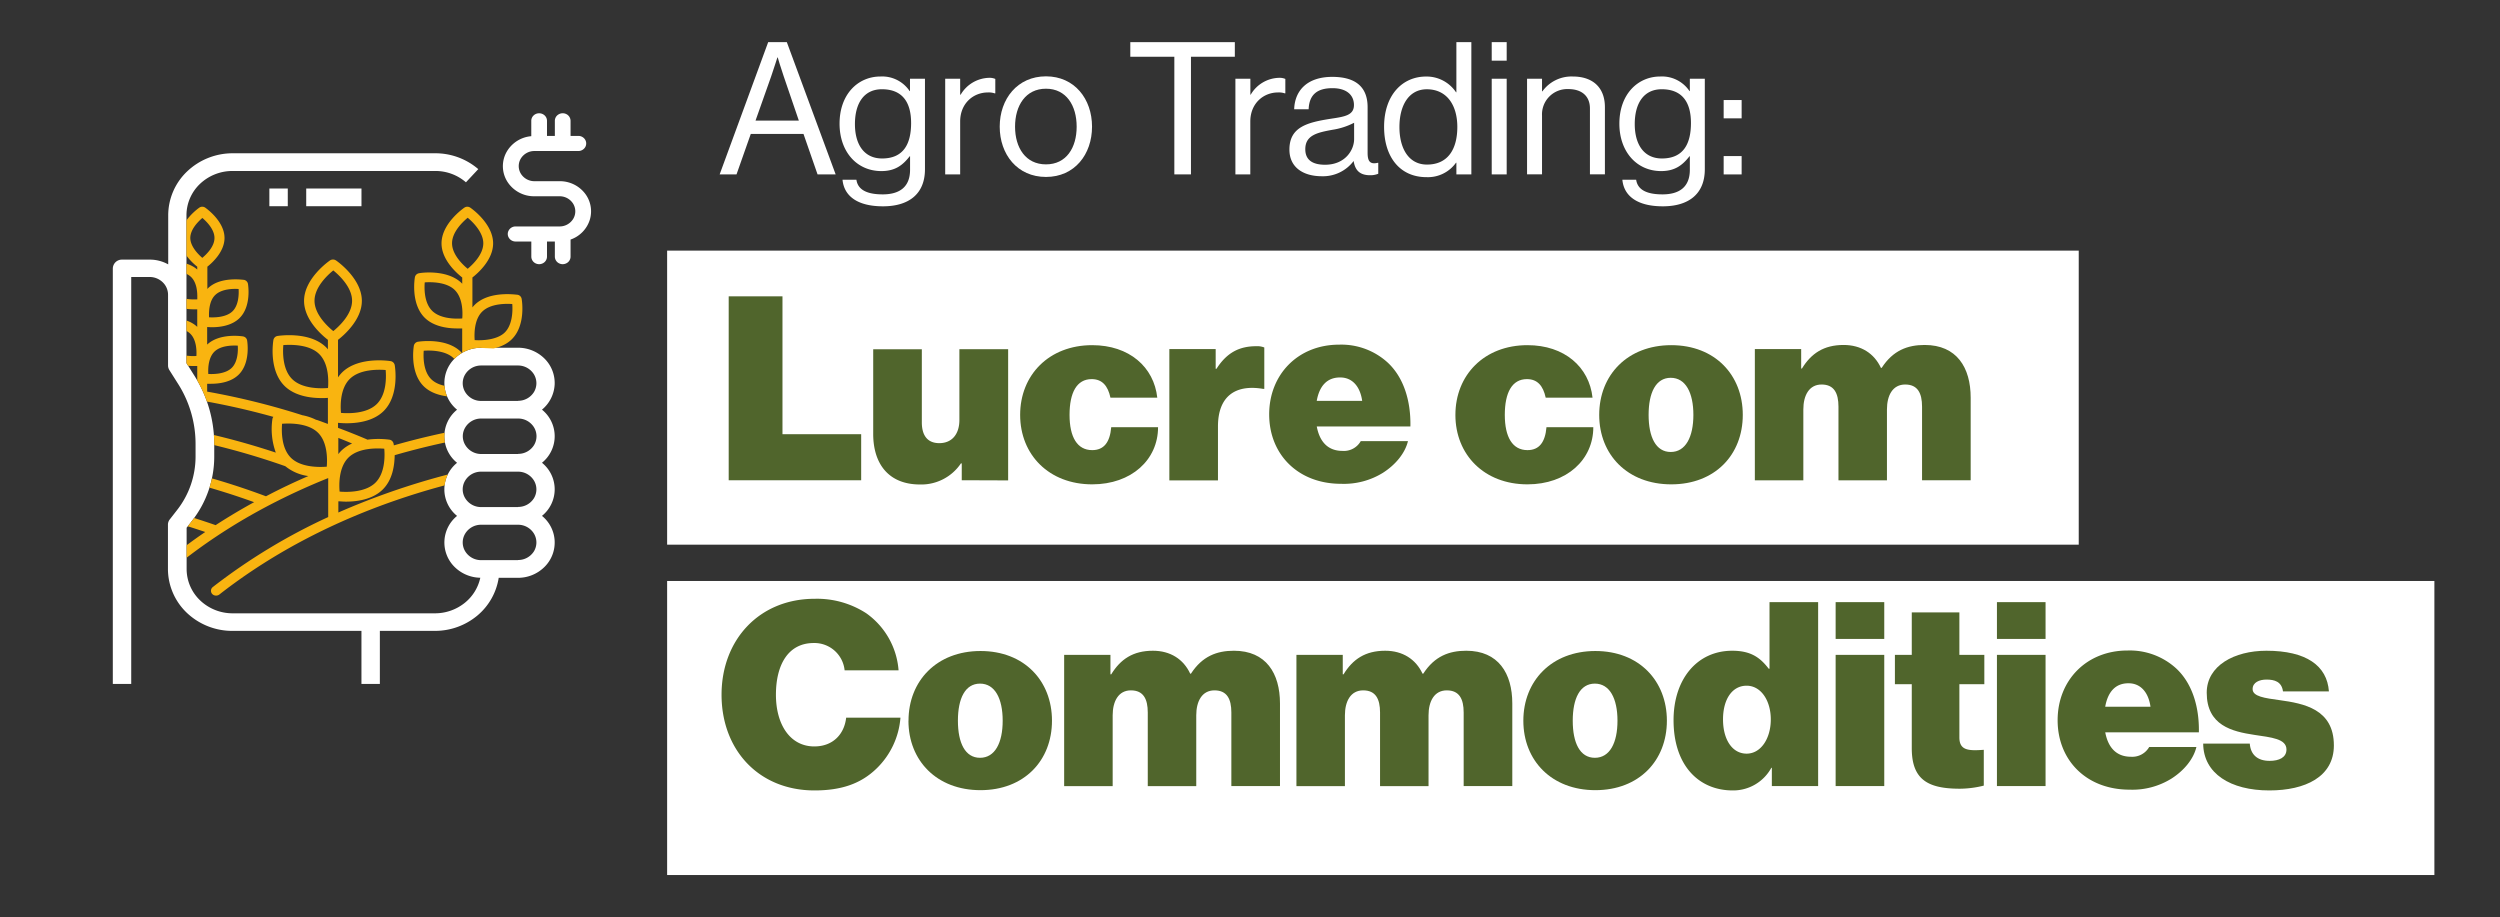 <svg id="Camada_1" data-name="Camada 1" xmlns="http://www.w3.org/2000/svg" xmlns:xlink="http://www.w3.org/1999/xlink" viewBox="0 0 741.46 272.02"><rect x="0" y="0" width="741.46" height="272.02" fill="#333333" stroke="none"/><defs><style>.cls-1{fill:none;}.cls-2{fill:#fff;}.cls-3{fill:#50652c;}.cls-4{clip-path:url(#clip-path);}.cls-5{fill:#f9b410;}</style><clipPath id="clip-path"><path class="cls-1" d="M142.72,103.14a11.09,11.09,0,0,0-7.9,3.23,10.18,10.18,0,0,0,.74,15.14,10.11,10.11,0,0,0,0,15.75,10.11,10.11,0,0,0,0,15.75,10.17,10.17,0,0,0-.87,15,11.1,11.1,0,0,0,7.76,3.34,13.11,13.11,0,0,1-4.74,7.55,14.09,14.09,0,0,1-8.64,3H69a13.93,13.93,0,0,1-9.65-3.84,12.87,12.87,0,0,1-4-9.28V156.52l1.63-2.1a30.78,30.78,0,0,0,6.56-18.89v-3.8a38.09,38.09,0,0,0-5.85-20.25L55.3,107.7V63.83a12.87,12.87,0,0,1,4-9.28A14,14,0,0,1,69,50.71h60.09a13.81,13.81,0,0,1,9.1,3.36l3.66-3.91,20.33,53.32H149l-6.26-.29Z"/></clipPath></defs><rect class="cls-2" x="197.86" y="74.33" width="418.66" height="87.21"/><rect class="cls-2" x="197.86" y="172.31" width="524.14" height="87.21"/><path class="cls-2" d="M227.82,12.5h5.54l14.48,39.22h-5.37l-4.17-12H222.67l-4.23,12h-5L227.83,12.5Zm-3.73,23.26h12.83l-4.5-13.17c-.77-2.19-1.75-5.54-1.75-5.54h-.11s-1.05,3.29-1.82,5.54l-4.66,13.17Z"/><path class="cls-2" d="M249.87,53.31H254c.44,3.13,3.4,4.34,7.79,4.34,5.21,0,8.12-2.36,8.12-7.3v-4h-.11c-2.08,2.68-4.33,4.39-8.39,4.39C254,50.74,249,44.87,249,36.69c0-8.83,5.54-14,12.12-14A9.81,9.81,0,0,1,269.78,27h.11V23.36h4.44V50.19c0,7.46-4.93,11-12.45,11s-11.52-3-12-7.85Zm20.35-16.84c0-6.2-2.63-10-8.66-10-5.32,0-8,4.17-8,10.32S256.35,47,261.61,47C268.14,47,270.22,42.45,270.22,36.47Z"/><path class="cls-2" d="M284.81,28.08h.11a10.06,10.06,0,0,1,8.45-5,4.29,4.29,0,0,1,1.82.33v4.28H295a5.39,5.39,0,0,0-2-.27c-4.39,0-8.23,3.29-8.23,8.62V51.73h-4.44V23.36h4.44v4.72Z"/><path class="cls-2" d="M296.5,37.56c0-8.23,5.27-14.92,13.72-14.92s13.66,6.69,13.66,14.92-5.16,14.92-13.66,14.92S296.5,45.79,296.5,37.56Zm22.82,0c0-6.25-3.07-11.25-9.1-11.25s-9.17,5-9.17,11.25,3.13,11.19,9.17,11.19S319.32,43.82,319.32,37.56Z"/><path class="cls-2" d="M335.23,12.5h31v4.33H353.22V51.72h-4.93V16.83H335.23V12.5Z"/><path class="cls-2" d="M370.83,28.08h.11a10,10,0,0,1,8.45-5,4.32,4.32,0,0,1,1.82.33v4.28h-.16a5.43,5.43,0,0,0-2-.27c-4.39,0-8.23,3.29-8.23,8.62V51.73H366.4V23.36h4.44v4.72Z"/><path class="cls-2" d="M401.5,47.77h-.05a11.38,11.38,0,0,1-9.43,4.5c-5.38,0-9.6-2.53-9.6-7.9,0-6.7,5.26-8.06,12.34-9.16,4-.61,6.8-1,6.8-4.06s-2.31-5-6.37-5c-4.61,0-6.9,2-7.07,6.26h-4.29c.17-5.49,3.79-9.61,11.3-9.61,6,0,10.48,2.25,10.48,9V45.29c0,2.31.55,3.57,3,3h.16v3.24a6.06,6.06,0,0,1-2.41.44c-2.91,0-4.45-1.31-4.89-4.22Zm.11-6.53V36.41a20.73,20.73,0,0,1-6.48,2.09c-4.44.82-8,1.59-8,5.75,0,3.78,3,4.61,5.87,4.61,5.93,0,8.61-4.33,8.61-7.62Z"/><path class="cls-2" d="M410.5,37.62c0-9.43,5.43-14.92,12.45-14.92a10.49,10.49,0,0,1,8.88,4.66h.11V12.5h4.44V51.72h-4.44V48.26h-.11a10.25,10.25,0,0,1-8.77,4.28C415.33,52.54,410.5,46.73,410.5,37.62Zm21.72.05c0-6.58-3.18-11.19-9.05-11.19-5.38,0-8.12,4.84-8.12,11.19s2.74,11.14,8.17,11.14c6.31,0,9-4.71,9-11.14Z"/><path class="cls-2" d="M442.42,12.5h4.44V18h-4.44Zm0,10.86h4.44V51.72h-4.44Z"/><path class="cls-2" d="M457.34,27.09h.11a10.63,10.63,0,0,1,9-4.4c5.92,0,9.54,3.24,9.54,9.11V51.71h-4.44V32.18c0-3.68-2.42-5.76-6.42-5.76a7.5,7.5,0,0,0-7.79,7.85V51.71H452.9V23.36h4.44Z"/><path class="cls-2" d="M481.15,53.31h4.11c.45,3.13,3.4,4.34,7.8,4.34,5.21,0,8.12-2.36,8.12-7.3v-4h-.11c-2.09,2.68-4.34,4.39-8.4,4.39-7.35,0-12.39-5.87-12.39-14.05,0-8.83,5.54-14,12.12-14A9.84,9.84,0,0,1,501.07,27h.11V23.36h4.44V50.19c0,7.46-4.94,11-12.45,11s-11.53-3-12-7.85Zm20.36-16.84c0-6.2-2.64-10-8.67-10-5.32,0-8,4.17-8,10.32S487.63,47,492.89,47C499.42,47,501.51,42.45,501.51,36.47Z"/><path class="cls-2" d="M511.21,29.67h5.33V35.1h-5.33Zm0,16.62h5.33v5.44h-5.33Z"/><path class="cls-3" d="M216.12,87.88h15.95v40.89h23.34v13.66H216.12V87.88Z"/><path class="cls-3" d="M285.24,142.43v-5H285a14.17,14.17,0,0,1-12.14,6.26c-9.3,0-13.88-6.11-13.88-15v-25.1h14.42v21.66c0,4,1.75,6.18,5.19,6.18,3.74,0,5.95-2.67,5.95-6.86v-21H299v38.91Z"/><path class="cls-3" d="M302.56,123.05c0-11.83,8.55-20.68,21.37-20.68,11,0,18.31,6.49,19.3,15.57H329.34c-.76-3.51-2.44-5.5-5.57-5.5-4.42,0-6.56,4-6.56,10.61s2.29,10.45,6.72,10.45c3.51,0,5.26-2.37,5.64-6.79h13.89c0,9.61-7.86,16.94-19.53,16.94C311.11,143.65,302.56,134.87,302.56,123.05Z"/><path class="cls-3" d="M360.55,109.39h.23c3.12-4.88,6.86-6.71,11.82-6.71a5.55,5.55,0,0,1,2.37.38v12.28h-.31c-8.47-1.45-13.43,2.37-13.43,11.14v16H346.81V103.52h13.74v5.87Z"/><path class="cls-3" d="M376.42,122.89c0-11.74,8.47-20.67,20.75-20.67a20.37,20.37,0,0,1,14.34,5.26c4.73,4.35,6.95,11.29,6.79,19H390.53c.84,4.5,3.28,7.25,7.63,7.25a5.75,5.75,0,0,0,5.42-2.9h14c-.84,3.51-3.59,6.94-7.4,9.38a22,22,0,0,1-12.44,3.28C385,143.49,376.42,134.8,376.42,122.89Zm14.11-4H404c-.61-4.35-3-6.94-6.49-6.94C393.51,111.91,391.29,114.58,390.53,118.85Z"/><path class="cls-3" d="M431.65,123.05c0-11.83,8.55-20.68,21.37-20.68,11,0,18.31,6.49,19.3,15.57H458.43c-.76-3.51-2.44-5.5-5.57-5.5-4.42,0-6.56,4-6.56,10.61s2.29,10.45,6.72,10.45c3.51,0,5.26-2.37,5.64-6.79h13.89c0,9.61-7.86,16.94-19.53,16.94-12.82,0-21.37-8.78-21.37-20.6Z"/><path class="cls-3" d="M474.3,123.05c0-11.83,8.4-20.68,21.37-20.68s21.21,8.85,21.21,20.68-8.24,20.6-21.21,20.6S474.3,134.87,474.3,123.05Zm27.93,0c0-6.56-2.29-11-6.72-11s-6.56,4.43-6.56,11,2.14,11,6.56,11S502.23,129.61,502.23,123.05Z"/><path class="cls-3" d="M520.46,103.52H534.2v5.79h.22c2.75-4.5,6.49-7,12.36-7,5.19,0,9.08,2.51,11.07,6.79h.23c3.35-5.19,7.7-6.79,12.74-6.79,9.53,0,13.65,6.71,13.65,15.64v24.49H570.05V120.61c0-4-1.29-6.57-5-6.57s-5.41,3.21-5.41,7.41v21H545.26V120.61c0-4-1.3-6.57-5-6.57s-5.42,3.21-5.42,7.41v21H520.46V103.52Z"/><path class="cls-3" d="M214,206.05c0-16.33,11.22-28.46,27.62-28.46a26.88,26.88,0,0,1,15.26,4.27,22.83,22.83,0,0,1,9.62,16.94h-16a9,9,0,0,0-9.16-8.09c-7.55,0-11.21,6.41-11.21,15.34s4.27,15.33,11.37,15.33c5.57,0,8.92-3.66,9.46-8.54h16.1a23.48,23.48,0,0,1-7.1,15.1c-4.65,4.51-10.45,6.49-18.39,6.49C225,234.43,214,222.38,214,206.05Z"/><path class="cls-3" d="M269.45,213.75c0-11.82,8.39-20.67,21.36-20.67S312,201.93,312,213.75s-8.24,20.6-21.21,20.6-21.36-8.77-21.36-20.6Zm27.93,0c0-6.56-2.29-11-6.72-11s-6.56,4.42-6.56,11,2.14,11,6.56,11,6.72-4.42,6.72-11Z"/><path class="cls-3" d="M315.61,194.22h13.73V200h.23c2.75-4.5,6.49-7,12.36-7,5.19,0,9.08,2.52,11.06,6.79h.23c3.36-5.19,7.71-6.79,12.74-6.79,9.54,0,13.66,6.72,13.66,15.64v24.49H365.2V211.31c0-4-1.3-6.56-5-6.56s-5.41,3.21-5.41,7.4v21H340.41V211.31c0-4-1.3-6.56-5-6.56S330,208,330,212.15v21H315.61V194.22Z"/><path class="cls-3" d="M384.5,194.22h13.74V200h.23c2.74-4.5,6.48-7,12.36-7,5.18,0,9.08,2.52,11.06,6.79h.23c3.35-5.19,7.7-6.79,12.74-6.79,9.54,0,13.66,6.72,13.66,15.64v24.49H434.1V211.31c0-4-1.3-6.56-5-6.56s-5.42,3.21-5.42,7.4v21H409.3V211.31c0-4-1.3-6.56-5-6.56s-5.42,3.21-5.42,7.4v21H384.5V194.22Z"/><path class="cls-3" d="M451.8,213.75c0-11.82,8.39-20.67,21.36-20.67s21.21,8.85,21.21,20.67-8.24,20.6-21.21,20.6-21.36-8.77-21.36-20.6Zm27.92,0c0-6.56-2.29-11-6.71-11s-6.56,4.42-6.56,11,2.13,11,6.56,11,6.71-4.42,6.71-11Z"/><path class="cls-3" d="M496.35,213.6c0-12.21,7-20.6,17.4-20.6,5.57,0,8.31,2.06,10.83,5.34h.23V178.58h14.42v54.55H525.5v-5.41h-.15a12.89,12.89,0,0,1-11.45,6.71c-10.07,0-17.55-7.4-17.55-20.83Zm28.84-.23c0-5.57-2.9-10-7.17-10s-7,4-7,10,2.75,10.15,7,10.15S525.19,219,525.19,213.37Z"/><path class="cls-3" d="M544.42,178.58h14.42v10.91H544.42Zm0,15.64h14.42v38.91H544.42Z"/><path class="cls-3" d="M562,194.22h5V181.63h14.12v12.59h7.4v8.7h-7.4v15.79c0,3.89,2.74,4,7.24,3.67V233a29.73,29.73,0,0,1-7.09.92c-9.46,0-14.27-2.67-14.27-12v-19h-5v-8.7Z"/><path class="cls-3" d="M592.26,178.58h14.42v10.91H592.26Zm0,15.64h14.42v38.91H592.26Z"/><path class="cls-3" d="M610.26,213.6c0-11.75,8.47-20.67,20.75-20.67a20.4,20.4,0,0,1,14.35,5.26c4.73,4.35,6.94,11.29,6.79,19H624.38c.84,4.5,3.28,7.25,7.63,7.25a5.77,5.77,0,0,0,5.41-2.9h14c-.83,3.51-3.58,6.94-7.4,9.38a21.91,21.91,0,0,1-12.43,3.28C618.81,234.2,610.26,225.5,610.26,213.6Zm14.12-4H637.8c-.61-4.35-3-6.95-6.48-6.95C627.35,202.61,625.14,205.29,624.38,209.56Z"/><path class="cls-3" d="M653.44,220.54h13.81c.23,3.21,2.22,5.12,5.88,5.12,2.82,0,5-1,5-3.36,0-3.21-4.5-3.59-9.54-4.35-6.56-1-14.11-2.75-14.11-12.51,0-8,8.16-12.44,17.7-12.44,11.82,0,18,4.43,18.54,12.06H677.1c-.39-2.9-2.52-3.51-4.89-3.51-2.13,0-4.12.84-4.12,2.82,0,2.21,3.59,2.67,8,3.28,7.1,1,16.1,2.59,16.1,13.43,0,9.31-8.47,13.35-19.15,13.35-11.52,0-19.53-5-19.61-13.89Z"/><path class="cls-2" d="M142.72,103.14a11.09,11.09,0,0,0-7.9,3.23,10.18,10.18,0,0,0,.74,15.14,10.11,10.11,0,0,0,0,15.75,10.11,10.11,0,0,0,0,15.75,10.17,10.17,0,0,0-.87,15,11.1,11.1,0,0,0,7.76,3.34,13.11,13.11,0,0,1-4.74,7.55,14.09,14.09,0,0,1-8.64,3H69a13.93,13.93,0,0,1-9.65-3.84,12.87,12.87,0,0,1-4-9.28V156.52l1.63-2.1a30.78,30.78,0,0,0,6.56-18.89v-3.8a38.09,38.09,0,0,0-5.85-20.25L55.3,107.7V63.83a12.87,12.87,0,0,1,4-9.28A14,14,0,0,1,69,50.71h60.09a13.81,13.81,0,0,1,9.1,3.36l3.66-3.91h0a19.51,19.51,0,0,0-12.76-4.7H69a19.56,19.56,0,0,0-13.51,5.39,18,18,0,0,0-5.6,13V78.41A11.18,11.18,0,0,0,44.39,77h-8.2a2.68,2.68,0,0,0-2.73,2.63V202.84h5.46V82.15h5.46a5.57,5.57,0,0,1,3.86,1.55,5.13,5.13,0,0,1,1.6,3.7v21a2.63,2.63,0,0,0,.38,1.34L53,114.14h0A33.2,33.2,0,0,1,58,131.69v3.81a25.73,25.73,0,0,1-5.46,15.74l-2.19,2.81a2.52,2.52,0,0,0-.54,1.58v13.12a18,18,0,0,0,5.6,13A19.56,19.56,0,0,0,69,187.11H107.2v15.74h5.46V187.11H129a19.59,19.59,0,0,0,12.51-4.49,18.26,18.26,0,0,0,6.4-11.25h5.68a11.11,11.11,0,0,0,7.9-3.23,10.17,10.17,0,0,0-.75-15.14,10.11,10.11,0,0,0,0-15.75,10.11,10.11,0,0,0,0-15.75h0a10.36,10.36,0,0,0,3.76-7.42,10.2,10.2,0,0,0-3-7.72,11.11,11.11,0,0,0-7.9-3.23H149m4.67,63H142.7a5.51,5.51,0,0,1-4.73-2.62,5.05,5.05,0,0,1,0-5.25,5.49,5.49,0,0,1,4.73-2.63h10.93a5.5,5.5,0,0,1,4.73,2.63,5.1,5.1,0,0,1,0,5.25A5.52,5.52,0,0,1,153.63,166.09Zm0-15.74H142.7a5.49,5.49,0,0,1-4.73-2.63,5,5,0,0,1,0-5.24,5.49,5.49,0,0,1,4.73-2.63h10.93a5.5,5.5,0,0,1,4.73,2.63,5.08,5.08,0,0,1,0,5.24A5.5,5.5,0,0,1,153.63,150.35Zm0-15.74H142.7A5.49,5.49,0,0,1,138,132a5,5,0,0,1,0-5.24,5.49,5.49,0,0,1,4.73-2.63h10.93a5.5,5.5,0,0,1,4.73,2.63,5.08,5.08,0,0,1,0,5.24A5.5,5.5,0,0,1,153.63,134.61Zm0-15.74H142.7a5.49,5.49,0,0,1-4.73-2.63,5.05,5.05,0,0,1,0-5.25,5.51,5.51,0,0,1,4.73-2.63h10.93a5.53,5.53,0,0,1,4.73,2.63,5.1,5.1,0,0,1,0,5.25A5.5,5.5,0,0,1,153.63,118.87Z"/><path class="cls-2" d="M79.89,55.91h5.46v5.25H79.89Z"/><path class="cls-2" d="M90.82,55.91h16.39v5.25H90.82Z"/><g class="cls-4"><path class="cls-5" d="M40.63,176.25a1.54,1.54,0,0,0,2.11,0c14.92-14.33,33.29-25.91,54.6-34.46v11.56a175.15,175.15,0,0,0-34.23,20.76,1.41,1.41,0,0,0-.22,2,1.52,1.52,0,0,0,1.17.53,1.53,1.53,0,0,0,1-.32c34-26.57,73.56-35.1,94.12-37.82a1.45,1.45,0,0,0,1.28-1.63,1.49,1.49,0,0,0-1.7-1.23A217,217,0,0,0,100.35,152v-3.32c.58,0,1.34.1,2.21.1,3.16,0,7.81-.57,10.86-3.51S117,138,117.06,135c23.71-6.87,41.75-7.68,41.92-7.69a1.44,1.44,0,1,0-.12-2.88,162.41,162.41,0,0,0-18.7,2.28V124c.47,0,1.06.06,1.71.06,2.78,0,6.88-.51,9.58-3.09,4.32-4.16,3.07-11.77,3-12.09a1.47,1.47,0,0,0-1.24-1.19c-.34,0-8.26-1.26-12.59,2.89-.18.17-.32.35-.48.53v-7.4c.51,0,1.21.08,2,.08,2.78,0,6.88-.51,9.57-3.09,4.33-4.16,3.07-11.77,3-12.09a1.47,1.47,0,0,0-1.23-1.19c-.34,0-8.26-1.26-12.59,2.89a8,8,0,0,0-.78.87V82.3c1.68-1.32,6.14-5.25,6.14-10.12,0-5.88-6.5-10.41-6.78-10.6a1.54,1.54,0,0,0-1.74,0c-.28.19-6.78,4.71-6.78,10.6,0,4.87,4.46,8.81,6.14,10.12v1.86c-.08-.07-.14-.16-.21-.23-4.33-4.15-12.25-3-12.59-2.89a1.48,1.48,0,0,0-1.24,1.19c-.06.32-1.31,7.93,3,12.09,2.7,2.59,6.8,3.09,9.58,3.09.54,0,1,0,1.45,0v7.39c-.17-.18-.33-.38-.51-.56-4.32-4.15-12.25-2.94-12.59-2.89a1.5,1.5,0,0,0-1.24,1.19c-.05.32-1.31,7.93,3,12.09,2.7,2.59,6.8,3.09,9.58,3.09.67,0,1.27,0,1.75-.07v9.66c-5.94,1.11-12.82,2.65-20.26,4.78a4.56,4.56,0,0,0-.08-.5,1.48,1.48,0,0,0-1.23-1.19,25.15,25.15,0,0,0-6.54,0l-.1-.07c-2.81-1.2-5.69-2.35-8.61-3.44v-1.49c.61.06,1.5.13,2.56.13,3.17,0,7.81-.57,10.86-3.51,4.9-4.7,3.47-13.36,3.4-13.73a1.48,1.48,0,0,0-1.24-1.19c-.38-.06-9.39-1.43-14.29,3.28a9.92,9.92,0,0,0-1.29,1.55V100.79c1.84-1.42,7.07-6,7.07-11.56,0-6.65-7.38-11.81-7.69-12a1.59,1.59,0,0,0-1.75,0c-.31.21-7.7,5.37-7.7,12,0,5.61,5.24,10.14,7.07,11.56v2.82a8.29,8.29,0,0,0-.63-.7c-4.9-4.7-13.91-3.33-14.3-3.27a1.48,1.48,0,0,0-1.23,1.19c-.06.36-1.5,9,3.4,13.73,3.06,2.93,7.7,3.5,10.86,3.5.72,0,1.37,0,1.9-.06v7.73c-1.11-.39-2.2-.82-3.31-1.2a.77.77,0,0,0-.15,0,15.68,15.68,0,0,0-4.11-1.38,218.63,218.63,0,0,0-28.24-7v-2.33c.34,0,.72,0,1.15,0,2.36,0,5.83-.43,8.13-2.64,3.68-3.53,2.61-10,2.57-10.23a1.46,1.46,0,0,0-1.24-1.18c-.29-.05-6.93-1.06-10.61,2.43V97c.39,0,.85.05,1.4.05,2.36,0,5.84-.43,8.13-2.64,3.68-3.53,2.61-10,2.57-10.23A1.48,1.48,0,0,0,72.36,83c-.28,0-7-1.06-10.65,2.47l-.21.23v-6.6c1.49-1.19,5.09-4.46,5.09-8.52,0-5-5.48-8.82-5.72-9a1.55,1.55,0,0,0-1.75,0c-.23.16-5.72,4-5.72,9,0,4.06,3.6,7.33,5.1,8.52v.84c-3.73-3.26-10.12-2.29-10.4-2.25a1.49,1.49,0,0,0-1.24,1.19c0,.27-1.11,6.7,2.57,10.23,2.3,2.21,5.78,2.63,8.13,2.63.34,0,.65,0,.94,0v5.21c-3.68-3.52-10.36-2.5-10.64-2.46a1.49,1.49,0,0,0-1.24,1.19c0,.27-1.11,6.71,2.57,10.23,2.29,2.22,5.77,2.64,8.13,2.64.45,0,.83,0,1.18,0v7.13a148.65,148.65,0,0,0-16.79-1.92,1.5,1.5,0,0,0-1.56,1.39,1.46,1.46,0,0,0,1.45,1.49c.19,0,16.83.66,39.48,7a1.23,1.23,0,0,0-.28.6,20.48,20.48,0,0,0,1,10,220.54,220.54,0,0,0-39.89-9.23,1.5,1.5,0,0,0-1.69,1.23,1.45,1.45,0,0,0,1.28,1.63,216.58,216.58,0,0,1,43.12,10.4,13.67,13.67,0,0,0,6.83,2.92q-6.47,2.79-12.57,6a218.67,218.67,0,0,0-36.89-10.24A1.51,1.51,0,0,0,40.18,138a1.45,1.45,0,0,0,1.18,1.7,216.66,216.66,0,0,1,34,9.24q-5.9,3.23-11.41,6.81a223.4,223.4,0,0,0-22-6.44,1.52,1.52,0,0,0-1.83,1.05,1.44,1.44,0,0,0,1.1,1.75c6.67,1.58,13.26,3.5,19.65,5.67A157.83,157.83,0,0,0,40.57,174.2a1.4,1.4,0,0,0,0,2h.06Zm102.14-63.61c2.43-2.33,6.81-2.34,8.86-2.2.17,2.29,0,6.33-2.3,8.5-2.43,2.34-6.8,2.34-8.85,2.2-.15-2-.14-6.17,2.29-8.5ZM137.1,94.45c-2,.15-6.42.13-8.85-2.19s-2.44-6.55-2.28-8.51c2.38-.17,6.57,0,8.85,2.21,2.42,2.33,2.44,6.53,2.28,8.5h0Zm-.29,20.27c-2.06.14-6.43.13-8.85-2.19s-2.44-6.55-2.29-8.51c2.38-.17,6.58,0,8.85,2.21s2.44,6.53,2.29,8.5h0Zm6.26-22.35c2.44-2.33,6.82-2.34,8.86-2.2.18,2.29,0,6.33-2.3,8.51s-6.79,2.34-8.85,2.19c-.14-2-.13-6.17,2.29-8.5Zm-9-20.22c0-3.31,3.09-6.28,4.64-7.57,1.81,1.49,4.63,4.48,4.63,7.57,0,3.3-3.08,6.27-4.63,7.57-1.56-1.29-4.64-4.27-4.64-7.57Zm-30.26,40.17c2.95-2.83,8.27-2.76,10.57-2.58.19,2.21.26,7.31-2.69,10.15s-8.27,2.76-10.56,2.57c-.2-2.21-.27-7.3,2.68-10.14ZM93.28,89.2c0-4,3.8-7.56,5.57-9,1.76,1.44,5.57,5,5.57,9s-3.81,7.56-5.57,9C97.08,96.76,93.28,93.19,93.28,89.2Zm4,25.88c-2.31.18-7.63.24-10.56-2.58s-2.88-7.93-2.69-10.15c2.31-.17,7.63-.23,10.56,2.58,2.2,2.11,2.72,5.49,2.76,8v.13c0,.79,0,1.48-.07,2h0ZM63.62,104.27c1.85-1.78,5.17-1.86,6.9-1.76.11,1.67,0,4.87-1.83,6.63s-5.17,1.87-6.91,1.77c-.1-1.67,0-4.86,1.84-6.64Zm.24-16.8c1.86-1.78,5.17-1.87,6.91-1.76.1,1.67,0,4.87-1.83,6.63S63.77,94.21,62,94.11C61.93,92.44,62,89.23,63.86,87.47Zm-5.61,18.11c-1.74.1-5.07,0-6.91-1.76s-1.94-5-1.84-6.64c1.74-.09,5.07,0,6.91,1.77S58.35,103.91,58.25,105.58Zm-1.81-35c0-2.52,2.28-4.83,3.58-5.94,1.3,1.11,3.59,3.41,3.59,5.94S61.32,75.37,60,76.48C58.72,75.37,56.44,73.06,56.44,70.54ZM58.5,88.78c-1.74.1-5.07,0-6.91-1.76s-2-5-1.84-6.64c1.73-.09,5.07,0,6.91,1.76,1.56,1.51,1.86,4,1.86,5.77v.24c0,.23,0,.44,0,.63Zm25.16,36.9c2.31-.17,7.63-.23,10.57,2.58s2.87,7.94,2.68,10.15c-2.3.18-7.63.24-10.56-2.58S83.48,127.9,83.66,125.68Zm30.31,7.4c.19,2.21.25,7.32-2.69,10.14S103,146,100.72,145.8c-.19-2.21-.25-7.32,2.69-10.15S111.66,132.89,114,133.08Zm-9.54-1.54a10.85,10.85,0,0,0-3.15,2.08,10.34,10.34,0,0,0-.94,1.06v-4.8c1.39.53,2.74,1.1,4.09,1.66Z"/></g><path class="cls-2" d="M159.89,33.6a2.34,2.34,0,0,0-1.64.65,2.16,2.16,0,0,0-.68,1.58v4.56a9.31,9.31,0,0,0-7.46,4.93,8.62,8.62,0,0,0,.44,8.68,9.38,9.38,0,0,0,7.92,4.21H166a4.7,4.7,0,0,1,4,2.23,4.34,4.34,0,0,1,0,4.48,4.71,4.71,0,0,1-4,2.24H152.91a2.32,2.32,0,0,0-2,1.12,2.13,2.13,0,0,0,0,2.23,2.32,2.32,0,0,0,2,1.12h4.67v4.48h0a2.23,2.23,0,0,0,1.16,1.94,2.39,2.39,0,0,0,2.33,0,2.22,2.22,0,0,0,1.16-1.94V71.63h2.33v4.48a2.23,2.23,0,0,0,1.16,1.94,2.39,2.39,0,0,0,2.33,0,2.21,2.21,0,0,0,1.17-1.94V71.05a9.1,9.1,0,0,0,5.7-5.84,8.66,8.66,0,0,0-1.47-7.89A9.4,9.4,0,0,0,166,53.74h-7.53a4.72,4.72,0,0,1-4-2.24,4.34,4.34,0,0,1,0-4.48,4.71,4.71,0,0,1,4-2.23h13.08a2.37,2.37,0,0,0,2-1.12,2.19,2.19,0,0,0,0-2.24,2.34,2.34,0,0,0-2-1.12h-2.33V35.83a2.25,2.25,0,0,0-1.16-1.94,2.41,2.41,0,0,0-2.33,0,2.21,2.21,0,0,0-1.17,1.94v4.48h-2.33V35.83a2.18,2.18,0,0,0-.68-1.58,2.36,2.36,0,0,0-1.64-.65h0Z"/></svg>